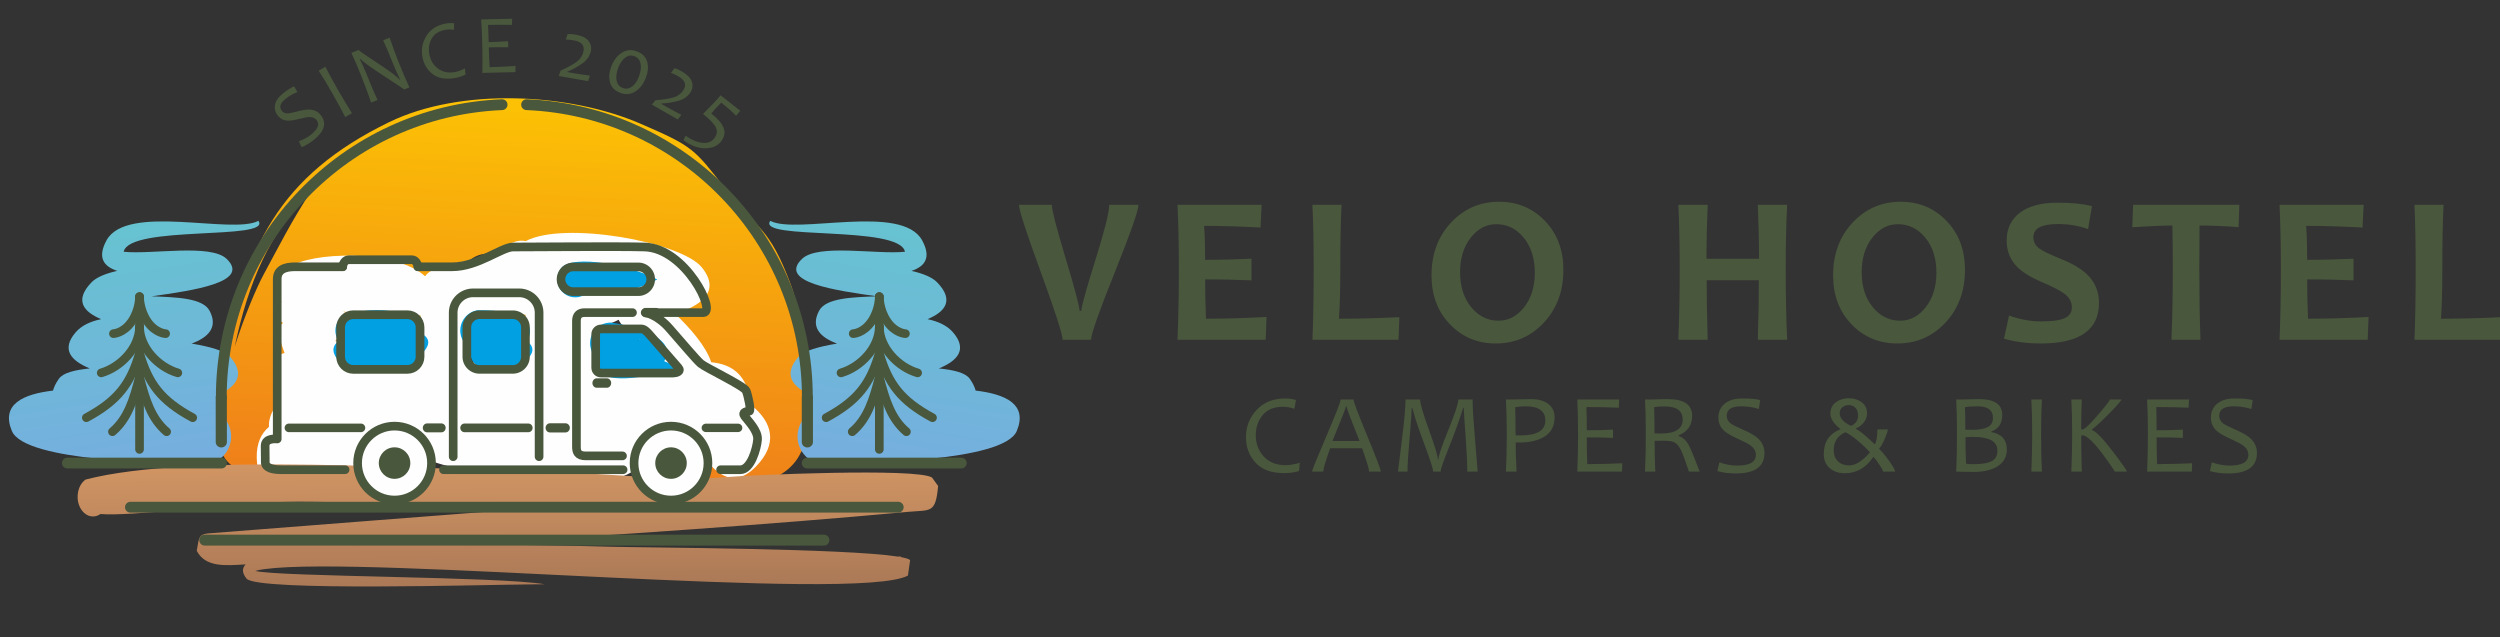 <?xml version="1.0" encoding="UTF-8"?>
<!-- Generated by Pixelmator Pro 3.6.13 -->
<svg width="702" height="179" viewBox="0 0 702 179" xmlns="http://www.w3.org/2000/svg">
    <rect x="0" y="0" width="702" height="179" fill="#333333" stroke="none"/>
    <g id="Warstwax00201">
        <path id="Path" fill="none" stroke="none" d="M -57.216 126.676 L 0.199 126.676 C -0.946 125.666 -1.806 124.546 -2.318 123.304 C -5.108 116.537 -3.451 111.666 0.976 108.136 C 3.476 106.143 6.868 104.897 10.716 104.145 C 10.964 103.729 11.236 103.31 11.531 102.889 C 12.121 102.048 12.833 101.323 13.654 100.704 C 12.417 97.168 13.154 93.39 16.59 89.376 C 16.977 88.924 17.385 88.501 17.811 88.106 L 17.666 87.753 C 16.139 83.824 16.952 79.582 21.267 75.089 C 21.732 74.606 22.247 74.157 22.806 73.742 C 22.197 71.065 22.675 68.033 24.564 64.572 C 28.88 56.668 39.091 55.763 49.485 56.151 C 67.695 21.825 103.385 0.331 142.285 0.331 C 181.262 0.331 217.02 21.91 235.198 56.361 C 246.921 55.646 259.389 55.61 264.281 64.572 C 266.171 68.033 266.649 71.066 266.039 73.742 C 266.599 74.157 267.114 74.606 267.578 75.089 C 271.894 79.583 272.707 83.824 271.179 87.753 L 271.034 88.106 C 271.46 88.501 271.868 88.924 272.256 89.376 C 275.691 93.39 276.429 97.168 275.192 100.704 C 276.012 101.323 276.725 102.048 277.314 102.889 C 277.61 103.31 277.881 103.729 278.129 104.145 C 281.978 104.897 285.37 106.143 287.869 108.136 C 292.297 111.666 293.953 116.537 291.164 123.304 C 290.652 124.546 289.792 125.666 288.646 126.676 L 346.062 126.676 C 355.399 126.676 363.038 134.316 363.038 143.652 L 363.038 249.553 C 363.038 258.889 355.398 266.529 346.062 266.529 L -57.216 266.529 C -66.553 266.529 -74.192 258.89 -74.192 249.553 L -74.192 143.652 C -74.192 134.315 -66.553 126.676 -57.216 126.676 Z"/>
        <g id="680644352">
            <g id="Group">
                <linearGradient id="linearGradient1" x1="142.205" y1="136.399" x2="147.938" y2="27.56" gradientUnits="userSpaceOnUse">
                    <stop offset="1e-05" stop-color="#ef7f1a" stop-opacity="1"/>
                    <stop offset="1" stop-color="#fcc204" stop-opacity="1"/>
                </linearGradient>
                <path id="path1" fill="url(#linearGradient1)" fill-rule="evenodd" stroke="none" d="M 61.794 123.938 L 61.805 123.841 C 60.555 123.201 63.103 103.004 63.126 102.859 C 68.302 69.524 78.408 49.327 109.247 34.31 C 129.41 24.492 159.947 26.106 179.929 34.766 C 194.711 41.173 194.894 41.731 203.739 53.086 C 212.928 64.884 215.875 63.343 222.078 79.957 C 224.197 85.634 232.362 119.204 226.745 125.319 C 226.139 125.978 225.563 126.449 225.015 126.756 C 220.148 137.832 203.446 137.725 192.933 134.416 C 177.512 129.561 183.985 108.56 187.379 97.117 C 187.441 96.907 187.507 96.701 187.574 96.497 C 185.11 94.39 183.18 92.509 182.483 91.959 C 170.45 82.452 171.608 83.436 166.644 78.219 C 171.26 84.527 172.849 92.271 171.775 100.672 C 171.12 105.799 166.284 108.659 160.905 108.385 C 166.238 113.535 168.045 123.722 153.913 126.677 C 143.864 128.777 122.848 128.044 105.874 127.593 C 104.995 127.686 104.066 127.668 103.077 127.521 C 98.391 127.405 94.1 127.326 90.549 127.355 C 87.912 127.377 82.328 127.788 76.881 127.708 C 75.546 130.459 72.676 132.308 69.424 132.182 C 65.041 132.012 61.625 128.322 61.794 123.938 Z M 160.771 72.177 C 159.604 71.032 158.245 69.932 156.746 68.923 C 158.048 69.917 159.39 71.004 160.771 72.177 Z M 113.904 86.685 C 111.66 91.237 109.403 96.153 105.454 101.889 C 104.438 103.366 99.29 109.859 98.085 113.455 C 99.89 114.433 102.558 115.853 104.328 116.35 C 108.037 111.039 110.304 98.562 113.904 86.685 Z M 152.924 105.547 C 152.19 105.02 151.482 104.419 150.814 103.738 C 146.064 98.897 140.337 89.308 137.104 85.098 C 133.337 92.052 120.757 116.812 134.417 113.381 C 141.76 111.537 144.458 109.817 150.076 106.755 L 150.415 106.975 C 151.183 106.247 152.033 105.784 152.924 105.547 Z M 65.921 97.295 C 68.643 88.674 72.101 80.629 74.014 77.108 C 77.669 70.385 82.197 61.371 87.52 53.472 C 75.707 65.038 69.702 79.485 65.921 97.295 Z M 115.824 118.613 C 117.501 118.657 119.221 118.699 120.965 118.734 C 119.536 116.558 118.865 113.663 118.856 110.222 C 117.972 113.276 116.988 116.132 115.824 118.613 Z M 149.916 117.787 C 152.035 117.439 153.734 116.986 154.872 116.404 C 154.63 116.127 154.363 115.866 154.083 115.617 C 153.132 116.222 152.024 116.811 150.234 117.643 C 150.126 117.693 150.023 117.738 149.916 117.787 Z M 124.337 88.131 C 124.73 87.184 125.141 86.227 125.571 85.262 C 140.453 51.924 154.409 101.336 161.346 98.356 L 160.967 91.311 C 159.816 82.463 149.409 75.557 141.865 72.333 C 131.929 68.088 127.541 76.602 124.337 88.131 Z M 172.084 67.222 C 172.815 67.983 173.551 68.766 174.294 69.571 C 176.173 71.607 183.808 78.061 190.79 83.687 C 187.181 77.047 180.192 71.452 172.084 67.222 Z M 211.694 118.787 C 211.098 119.706 210.407 120.525 209.61 121.225 C 210.457 121.2 211.098 121.147 211.419 121.063 C 211.677 120.428 211.736 119.617 211.694 118.787 Z"/>
            </g>
            <path id="path2" fill="none" stroke="none" d="M 69.731 124.245 C 70.528 103.652 82.303 87.56 89.6 68.969 C 95.156 54.816 110.405 45.244 124.063 40.846 C 148.792 32.886 185.035 45.798 201.732 64.532 C 202.411 65.294 209.065 85.449 214.545 93.144 C 214.639 93.277 216.661 110.957 217.908 112.708 C 218.704 113.826 222.462 128.656 210.16 128.525 C 187.077 128.279 188.281 127.713 193.811 101.214 C 196.414 88.74 201.142 98.002 202.064 107.843 C 202.442 111.88 201.747 119.412 205.016 115.38 C 210.284 108.885 207.47 91.121 204.108 83.642 C 189.539 51.227 184.329 54.743 151.094 45.353 C 146.169 43.962 128.574 45.34 124.168 47.825 C 105.743 58.217 98.101 71.147 87.687 87.843 C 72.52 112.161 80.282 132.527 84.788 112.987 C 87.441 101.482 100.075 71.035 111.609 63.843 C 124.399 55.867 127.745 49.777 146.762 52.768 C 154.805 54.034 175.009 60.131 181.61 65.196 C 193.597 74.395 200.778 82.288 199.339 97.651 C 198.512 97.993 187.344 87.917 185.785 86.9 C 167.113 74.713 170.684 71.304 158.684 62.55 C 151.906 57.606 132.817 55.485 125.365 63.162 C 110.703 78.264 113.249 72.931 104.177 93.651 C 102.481 97.523 86.958 113.796 94.063 117.677 C 108.277 125.443 107.847 123.132 113.19 109.171 C 121.166 88.329 121.078 47.451 155.321 74.603 C 166.404 83.39 166.046 84.935 166.632 99.79 C 166.702 101.58 161.23 106.776 154.431 100.07 C 138.773 84.628 138.416 61.615 126.054 98.341 C 113.508 135.62 154.085 110.086 154.326 109.747 C 173.997 123.447 138.513 124.358 130.36 123.581 C 107.512 121.403 88.103 123.91 67.766 122.437 C 63.863 122.154 70.438 91.61 73.932 86.489 C 75.703 83.893 79.299 74.81 83.364 69.144 C 90.777 58.812 92.258 45.794 109.906 38.882 C 119.833 34.994 141.166 35.226 153.461 35.292 C 164.338 35.35 187.334 48.365 196.667 55.03 C 205.51 61.345 217.986 82.917 217.986 95.817 C 217.986 108.112 218.888 112.661 223.182 123.634 C 229.518 124.719 221.622 86.293 219.41 81.092 C 209.654 58.154 212.527 70.93 196.37 47.498 C 192.88 42.438 166.506 30.401 156.824 30.401 C 125.559 30.401 120.658 27.886 92.631 46.323 C 71.204 60.417 62.718 99.296 61.783 123.022 C 61.746 123.977 61.944 123.744 62.395 123.022"/>
            <path id="path3" fill="#49573d" stroke="none" d="M 90.068 32.324 C 91.823 34.558 91.146 36.901 88.036 39.343 C 86.897 40.237 85.787 40.899 84.7 41.331 L 83.902 39.658 C 85.191 39.21 86.292 38.631 87.205 37.915 C 89.26 36.301 89.83 34.913 88.919 33.752 C 88.46 33.168 87.8 32.875 86.94 32.875 C 86.365 32.876 85.374 33.054 83.961 33.408 C 82.476 33.784 81.353 33.941 80.59 33.874 C 79.531 33.786 78.669 33.312 77.996 32.455 C 77.291 31.557 77.029 30.587 77.213 29.533 C 77.413 28.361 78.151 27.276 79.42 26.279 C 80.858 25.15 81.916 24.47 82.596 24.241 L 83.506 25.852 C 82.364 26.284 81.272 26.906 80.239 27.718 C 78.685 28.937 78.317 30.067 79.133 31.107 C 79.527 31.608 80.083 31.851 80.793 31.839 C 81.25 31.821 82.143 31.64 83.471 31.293 C 84.984 30.895 86.165 30.717 87.014 30.766 C 88.292 30.839 89.308 31.356 90.068 32.324 Z M 98.835 31.787 L 96.937 32.873 C 95.799 30.655 94.545 28.345 93.17 25.945 C 91.82 23.585 90.588 21.552 89.481 19.847 L 91.379 18.76 C 92.331 20.636 93.461 22.723 94.778 25.024 C 96.16 27.438 97.514 29.692 98.835 31.787 Z M 114.958 24.535 L 113.459 25.13 C 113.411 25.01 111.561 23.762 107.909 21.394 C 104.083 18.9 101.82 17.271 101.12 16.499 L 101.01 16.543 C 101.82 18.211 102.472 19.662 102.96 20.891 C 103.912 23.289 104.927 25.688 106.003 28.089 L 104.204 28.803 C 103.403 26.433 102.496 23.966 101.478 21.402 C 100.478 18.883 99.54 16.699 98.667 14.852 L 100.722 14.037 C 100.802 14.238 102.526 15.437 105.897 17.638 C 109.429 19.957 111.548 21.541 112.247 22.386 L 112.353 22.343 C 111.541 20.651 110.892 19.194 110.41 17.981 C 109.362 15.34 108.424 13.114 107.59 11.311 L 109.422 10.584 C 110.053 12.526 110.867 14.76 111.867 17.279 C 112.884 19.843 113.916 22.261 114.958 24.535 Z M 130.558 19.235 L 130.71 20.954 C 129.826 21.398 128.839 21.717 127.743 21.911 C 125.139 22.371 123.057 22.005 121.495 20.811 C 119.934 19.617 118.97 17.989 118.606 15.932 C 118.224 13.774 118.627 11.785 119.808 9.966 C 120.991 8.143 122.818 7.016 125.285 6.58 C 125.967 6.459 126.702 6.433 127.497 6.504 L 127.499 8.365 C 126.579 8.245 125.78 8.246 125.099 8.367 C 123.266 8.691 121.98 9.506 121.235 10.808 C 120.491 12.111 120.264 13.581 120.554 15.224 C 120.851 16.898 121.647 18.235 122.946 19.236 C 124.251 20.239 125.859 20.57 127.785 20.229 C 128.517 20.1 129.442 19.768 130.558 19.235 Z M 144.762 18.512 L 144.732 20.253 L 135.445 20.467 C 135.496 18.081 135.491 15.456 135.425 12.581 C 135.362 9.879 135.252 7.505 135.098 5.462 L 143.811 5.26 L 143.755 6.982 C 141.642 6.94 139.402 6.944 137.034 6.999 C 137.11 8.19 137.17 9.798 137.217 11.823 C 139.259 11.776 141.078 11.691 142.673 11.56 L 142.713 13.279 C 141.008 13.247 139.186 13.254 137.251 13.298 C 137.297 15.273 137.375 17.125 137.482 18.853 C 140.035 18.795 142.46 18.68 144.762 18.512 Z M 165.651 21.234 L 165.14 22.794 L 156.899 21.341 L 157.398 19.846 C 159.592 18.847 161.17 17.963 162.124 17.201 C 163.077 16.438 163.661 15.462 163.869 14.285 C 164.15 12.688 163.222 11.701 161.087 11.325 C 160.172 11.164 159.438 11.094 158.878 11.119 L 159.389 9.559 C 159.973 9.507 160.718 9.562 161.629 9.723 C 163.307 10.018 164.494 10.58 165.184 11.401 C 165.874 12.225 166.13 13.126 165.958 14.102 C 165.702 15.555 164.948 16.748 163.697 17.682 C 162.441 18.615 160.965 19.441 159.261 20.155 L 159.245 20.244 C 161.396 20.624 163.531 20.953 165.651 21.234 Z M 181.339 21.899 C 180.666 23.616 179.679 24.886 178.374 25.714 C 177.067 26.537 175.638 26.645 174.085 26.036 C 172.598 25.453 171.666 24.48 171.286 23.109 C 170.906 21.739 171.039 20.233 171.681 18.595 C 172.354 16.878 173.342 15.608 174.647 14.779 C 175.954 13.956 177.383 13.849 178.936 14.457 C 180.423 15.04 181.355 16.014 181.735 17.384 C 182.115 18.754 181.981 20.261 181.339 21.899 Z M 179.359 21.616 C 179.911 20.206 180.086 18.973 179.885 17.91 C 179.68 16.849 179.104 16.142 178.153 15.786 C 177.244 15.43 176.387 15.559 175.575 16.174 C 174.765 16.786 174.128 17.69 173.663 18.877 C 173.11 20.287 172.935 21.52 173.135 22.583 C 173.341 23.644 173.917 24.352 174.869 24.708 C 175.696 25.032 176.522 24.929 177.348 24.395 C 178.171 23.859 178.843 22.931 179.359 21.616 Z M 191.336 32.256 L 190.326 33.55 L 183.068 29.384 L 184.046 28.148 C 186.448 27.953 188.233 27.658 189.389 27.264 C 190.545 26.871 191.425 26.151 192.02 25.114 C 192.827 23.708 192.289 22.465 190.408 21.385 C 189.603 20.923 188.936 20.608 188.401 20.442 L 189.411 19.148 C 189.979 19.297 190.661 19.602 191.463 20.062 C 192.94 20.911 193.867 21.841 194.237 22.848 C 194.605 23.858 194.541 24.792 194.048 25.652 C 193.313 26.931 192.199 27.797 190.705 28.251 C 189.207 28.703 187.538 28.978 185.693 29.071 L 185.648 29.15 C 187.542 30.237 189.439 31.271 191.336 32.256 Z M 202.447 39.751 C 201.467 40.998 199.99 41.624 198.019 41.637 C 196.043 41.651 194.011 40.901 191.92 39.384 L 192.505 38.117 C 194.255 39.322 195.843 39.988 197.273 40.116 C 198.7 40.241 199.784 39.836 200.52 38.898 C 201.317 37.883 201.492 36.87 201.045 35.859 C 200.598 34.848 199.384 33.566 197.401 32.008 C 199.9 29.519 201.55 27.768 202.342 26.759 L 207.881 31.108 L 206.696 32.508 C 205.596 31.369 204.204 30.141 202.526 28.824 C 201.456 29.85 200.522 30.867 199.73 31.876 C 201.593 33.339 202.755 34.706 203.214 35.982 C 203.676 37.254 203.418 38.513 202.447 39.751 Z"/>
            <g id="g1">
                <path id="path4" fill="#fefefe" fill-rule="evenodd" stroke="none" d="M 97.19 136.773 C 89.587 137.529 72.521 144.455 72.094 128.661 C 71.981 124.485 73.348 121.704 75.532 119.849 C 75.407 118.294 75.877 116.485 77.145 114.381 C 77.41 113.941 77.784 113.532 78.244 113.15 C 77.347 110.878 76.87 108.268 76.824 105.63 C 76.746 101.074 78.093 99.426 79.904 99.134 C 79.667 98.532 79.432 97.861 79.196 97.11 C 78.044 93.442 78.375 91.521 79.471 90.64 C 77.601 89.763 76.765 88.316 78.206 85.848 C 78.46 85.413 78.743 85.014 79.047 84.641 C 76.008 82.106 77.997 77.571 81.226 75.102 C 86.944 70.729 110.909 69.836 119.37 77.58 C 122.654 72.882 136.623 73.741 139.411 71.135 C 142.648 68.11 145.601 67.212 147.622 67.708 C 158.338 61.95 191.275 67.913 197.058 75.068 C 202.911 82.309 195.786 86.142 189.596 88.151 C 193.685 91.989 198.238 97.177 199.71 101.712 C 205.693 102.31 209.873 105.253 211.006 113.798 C 216.955 118.631 218.495 124.641 212.239 131.036 C 204.069 139.388 198.155 129.253 194.642 123.775 C 193.714 123.427 193.052 123.021 191.638 122.205 C 189.276 121.829 186.727 122.081 184.47 122.86 L 184.867 122.583 C 183.637 123.363 182.516 124.006 181.484 124.536 C 181.931 127.764 180.062 131.107 176.841 132.856 C 166.586 138.425 141.79 136.708 130.663 132.446 C 124.451 130.067 119.055 130.026 115.898 125.905 C 113.318 125.487 108.942 125.194 104.292 125.044 L 104.225 125.139 C 104.805 126.242 105.133 127.497 105.133 128.83 C 105.133 133.217 101.577 136.773 97.19 136.773 Z M 95.071 101.726 C 100.212 101.799 107.599 102.536 114.98 103.308 C 115.577 98.451 117.499 92.681 118.125 88.562 C 113.342 89.659 106.123 89.252 104.044 88.957 C 100.932 88.517 98.519 87.891 96.37 87.453 C 98.883 88.695 99.905 90.545 97.047 93.324 C 96.006 94.336 95.026 95.134 94.081 95.749 C 96.903 95.861 98.423 97.218 95.071 101.726 Z M 171.032 102.08 C 175.54 102.02 177.01 103.076 184.694 100.963 C 182.275 98.271 179.622 95.583 177.315 93.279 C 175.472 92.301 174.307 91.095 173.721 89.783 C 172.292 90.565 170.358 91.222 167.82 91.672 C 170.385 93.804 171.595 96.859 171.053 101.909 L 171.032 102.08 Z M 176 81.949 C 176.945 80.996 178.107 80.115 179.443 79.358 C 172.92 77.593 165.458 76.903 158.82 77.096 C 161.235 78.668 164.461 79.515 166.501 79.104 L 166.468 79.133 C 169.869 77.521 174.037 79.262 176 81.949 Z M 146.229 102.996 C 145.86 100.873 145.824 98.496 146.178 96.068 L 147.581 88.408 C 146.877 88.234 146.087 88.165 145.314 88.157 C 142.949 93.011 138.642 91.57 136.313 88.435 C 135.594 89.075 134.883 89.523 134.074 90.045 C 133.62 92.823 132.625 97.994 130.829 101.633 C 135.348 101.968 142.179 102.253 145.986 102.952 L 146.229 102.996 Z M 85.902 97.085 L 85.774 97.053 L 85.799 97.111 L 85.902 97.085 Z M 82.596 104.344 L 82.602 104.341 C 82.599 104.33 82.599 104.336 82.602 104.323 C 82.6 104.327 82.598 104.334 82.596 104.344 Z M 171.592 88.959 C 171.78 88.885 171.972 88.803 172.168 88.71 C 171.978 88.797 171.785 88.88 171.592 88.959 Z M 117.403 126.56 C 117.922 126.83 118.517 127.061 119.208 127.272 C 118.509 127.018 117.915 126.788 117.403 126.56 Z M 114.07 123.333 C 113.814 122.782 113.559 122.134 113.273 121.354 C 113.524 122.067 113.77 122.731 114.07 123.333 Z"/>
            </g>
            <path id="path5" fill="none" stroke="none" d="M 97.19 128.83 C 92.296 128.83 87.783 131.097 82.133 131.319 C 79.537 131.421 77.76 124.092 86.059 124.092 C 95.401 124.092 89.871 123.339 96.666 121.826 C 100.678 120.932 86.529 122.036 83.959 119.149 C 82.308 117.295 89.524 117.475 91.465 117.354 C 92.587 117.284 120.153 116.878 120.754 119.786 C 122.377 120.122 120.234 121.658 124.689 122.45 C 131.194 123.606 135.563 127.251 143.514 128.372 C 149.568 129.225 165.552 127.904 171.078 126.717 C 171.92 126.536 174.942 126.622 173.445 124.651 C 172.172 122.976 153.766 124.164 148.75 123.481 C 146.866 123.224 121.588 120.024 139.837 120.258 C 149.199 120.378 153.91 123.108 161.829 120.118 C 167.093 118.131 174.506 121.845 180.336 117.061 C 182.905 114.953 192.039 114.085 194.995 115.965 C 200.265 119.317 197.558 115.294 201.222 120.896 C 202.391 122.682 204.921 130.949 208.65 124.145 C 210.621 120.549 205.575 118.571 205.555 118.551 C 201.157 114.083 210.253 106.881 190.637 109.367 C 182.672 110.377 174.501 110.557 166.082 111.812 C 154.169 113.589 142.451 112.427 129.973 113.738 C 123.279 114.442 106.211 113.99 99.444 112.821 C 97.745 112.528 84.962 113.501 84.963 111.765 C 84.966 105.205 108.493 109.667 112.182 109.878 C 123.627 110.532 130.69 111.559 142.418 111.559 C 152.137 111.559 156.187 112.232 165.305 108.835 C 168.526 107.634 182.431 110.765 191.096 105.406 C 192.865 104.312 197.457 105.654 190.549 98.747 C 186.775 94.972 184.332 90.875 180.655 88.314 C 179.664 87.625 177.917 87.868 181.633 84.419 C 183.681 82.518 206.787 81.899 180.515 73.183 C 178.97 72.67 149.921 70.244 149.921 72.751 C 149.921 81.753 164.147 86.993 169.318 83.921 C 170.09 83.463 176.416 86.799 160.911 86.799 C 158.124 86.799 158.249 89.9 158.161 92.926 C 158.138 93.73 164.673 94.047 164.753 96.057 C 164.809 97.477 166.294 101.418 165.368 102.099 C 164.056 103.064 159.984 100.569 158.096 101.678 C 156.124 102.837 154.949 107.365 152.877 105.445 C 149.021 101.875 152.782 92.104 153.117 87.144 C 153.512 81.298 135.933 82.198 140.7 85.856 C 141.912 86.786 141.403 76.372 143.029 75.27 C 143.783 74.76 147.907 69.781 143.016 74.711 C 136.084 81.702 124.149 76.206 124.09 80.838 C 124.078 81.827 132.114 82.041 133.548 83.243 C 134.946 84.414 129.745 86.576 129.551 87.402 C 129.353 88.239 128.039 99.766 126.311 100.341 C 124.589 100.915 122.453 90.54 122.422 91.59 C 122.327 94.809 121.898 104.056 124.693 105.371 C 128.815 107.312 136.482 104.853 144.658 107.332 C 147.921 108.321 160.73 108.846 147.235 110.131 C 139.356 110.882 123.269 107.486 119.492 108.083 C 117.333 103.682 125.052 86.375 121.671 83.628 C 118.56 81.101 118.748 84.299 116.103 79.55 C 115.16 77.856 80.603 70.976 81.78 82.314 C 83.772 83.344 98.249 81.195 104.134 82.38 C 111.385 83.841 114.266 79.881 118.335 84.672 C 119.873 86.484 105.645 85.632 104.623 85.463 C 93.267 83.581 92.003 81.482 82.544 86.533 C 78.325 88.785 83.983 88.023 87.349 88.402 C 97.082 89.498 98.202 90.238 87.622 94.71 C 86.803 95.056 82.861 92.183 82.239 92.789 C 80.976 94.019 82.745 98.216 83.95 100.357 C 84.452 101.249 92.801 97.804 93.625 98.09 C 94.06 98.241 90.67 103.431 87.605 104.55 C 86.645 104.901 81.961 101.443 81.201 101.874 C 77.963 103.714 80.462 110.234 81.946 114.577 C 82.952 117.52 88.692 118.303 90.911 116.896 C 92.964 115.593 94.78 118.457 101.47 112.477 C 103.557 110.611 108.489 111.02 113.531 108.821 C 124.559 104.012 133.775 115.383 142.89 116.948 C 159.002 119.715 159.687 115.686 172.274 115.686 C 182.784 115.686 182.177 112.709 187.061 112.197 C 190.363 111.851 204.304 112.686 204.371 112.668 C 209.559 111.283 203.513 108.51 201.275 107.904 C 200.533 107.704 194.729 105.419 194.397 105.445"/>
            <g id="g2">
                <g id="g3">
                    <g id="g4">
                        <linearGradient id="linearGradient2" x1="32.321" y1="62.414" x2="43.03" y2="130.085" gradientUnits="userSpaceOnUse">
                            <stop offset="1e-05" stop-color="#66c3d0" stop-opacity="1"/>
                            <stop offset="1" stop-color="#76aedf" stop-opacity="1"/>
                        </linearGradient>
                        <path id="path6" fill="url(#linearGradient2)" fill-rule="evenodd" stroke="none" d="M 56.963 130.484 C 47.003 129.953 6.956 129.813 3.318 120.987 C 0.242 113.525 6.417 110.687 14.892 109.673 C 15.144 108.685 15.672 107.59 16.523 106.376 C 17.713 104.677 20.965 103.883 25.214 103.458 C 19.845 101.265 17.164 98.081 21.223 93.341 C 22.927 91.35 25.467 90.245 28.396 89.616 C 23.383 87.528 20.865 84.31 25.661 79.317 C 27.105 77.813 29.72 76.794 32.908 76.064 C 29.108 74.807 27.269 72.331 29.914 67.486 C 35.611 57.048 65.139 65.934 72.553 62.016 C 76.582 67.591 36.242 63.086 34.735 70.695 C 42.705 71.515 59.131 68.364 63.637 72.69 C 70.472 79.25 54.32 81.564 42.523 83.209 C 49.508 83.45 56.916 83.672 58.826 87.226 C 61.377 91.974 58.366 94.791 53.8 96.479 C 58.921 97.328 63.132 98.483 64.654 100.223 C 69.004 105.198 66.461 108.636 60.933 111.027 C 61.596 112.772 61.508 114.285 60.822 115.597 C 63.258 116.954 64.906 119.555 64.906 122.541 C 64.906 126.927 61.35 130.484 56.963 130.484 Z"/>
                    </g>
                    <path id="path7" fill="none" stroke="none" d="M 56.963 122.541 C 53.537 122.541 -15.808 118.348 20.77 116.811 C 35.435 116.195 40.752 118.447 53.6 113.143 C 57.403 111.574 38.181 112.157 33.81 111.615 C 22.684 110.236 13.277 110.892 33.05 109.501 C 41.043 108.938 51.162 109.121 58.797 105.807 C 71.235 100.408 5.28 101.562 31.155 94.392 C 35.063 93.309 54.543 94.96 54.543 89.527 C 50.595 86.919 22.514 89.269 28.867 82.191 C 32.84 77.763 70.43 77.748 59.155 74.348 C 54.605 72.975 32.749 74.702 32.15 72.819 C 28.755 62.143 50.943 64.737 58.902 64.234 C 59.998 64.165 72.223 64.75 72.553 62.016"/>
                    <g id="g5">
                        <linearGradient id="linearGradient3" x1="256.524" y1="62.414" x2="245.817" y2="130.085" gradientUnits="userSpaceOnUse">
                            <stop offset="1e-05" stop-color="#66c3d0" stop-opacity="1"/>
                            <stop offset="1" stop-color="#76aedf" stop-opacity="1"/>
                        </linearGradient>
                        <path id="path8" fill="url(#linearGradient3)" fill-rule="evenodd" stroke="none" d="M 231.883 130.484 C 241.843 129.953 281.89 129.813 285.528 120.987 C 288.604 113.525 282.429 110.687 273.955 109.673 C 273.702 108.685 273.174 107.59 272.323 106.376 C 271.133 104.677 267.881 103.883 263.632 103.458 C 269.001 101.265 271.682 98.081 267.623 93.341 C 265.919 91.35 263.379 90.245 260.45 89.616 C 265.463 87.528 267.981 84.31 263.185 79.317 C 261.741 77.813 259.126 76.794 255.938 76.064 C 259.738 74.807 261.577 72.331 258.932 67.486 C 253.235 57.048 223.706 65.934 216.293 62.016 C 212.264 67.591 252.604 63.086 254.111 70.695 C 246.141 71.515 229.716 68.364 225.209 72.69 C 218.374 79.25 234.526 81.564 246.322 83.209 C 239.339 83.45 231.93 83.672 230.021 87.226 C 227.469 91.974 230.48 94.791 235.046 96.479 C 229.925 97.328 225.713 98.483 224.192 100.223 C 219.842 105.198 222.385 108.636 227.913 111.027 C 227.25 112.772 227.337 114.285 228.024 115.597 C 225.588 116.954 223.94 119.555 223.94 122.541 C 223.94 126.927 227.496 130.484 231.883 130.484 Z"/>
                    </g>
                    <path id="path9" fill="none" stroke="none" d="M 231.883 122.541 C 235.308 122.541 304.654 118.348 268.076 116.811 C 253.412 116.195 248.094 118.447 235.246 113.143 C 231.443 111.574 250.665 112.157 255.036 111.615 C 266.162 110.236 275.569 110.892 255.796 109.501 C 247.803 108.938 237.684 109.121 230.049 105.807 C 217.611 100.408 283.565 101.562 257.691 94.392 C 253.783 93.309 234.303 94.96 234.302 89.527 C 238.251 86.919 266.332 89.269 259.979 82.191 C 256.007 77.763 218.416 77.748 229.691 74.348 C 234.241 72.975 256.097 74.702 256.696 72.819 C 260.091 62.143 237.903 64.737 229.944 64.234 C 228.847 64.165 216.624 64.75 216.293 62.016"/>
                </g>
                <g id="g6">
                    <linearGradient id="linearGradient4" x1="142.535" y1="130.397" x2="142.674" y2="164.69" gradientUnits="userSpaceOnUse">
                        <stop offset="1e-05" stop-color="#d19563" stop-opacity="1"/>
                        <stop offset="1" stop-color="#ab7957" stop-opacity="1"/>
                    </linearGradient>
                    <path id="path10" fill="url(#linearGradient4)" fill-rule="evenodd" stroke="none" d="M 24.025 134.667 C 53.447 126.938 121.2 131.964 154.501 132.544 C 171.18 132.834 189.005 135.341 205.078 133.892 C 210.24 133.427 257.567 131.32 261.719 134.106 L 263.421 136.465 C 262.717 144.275 261.348 143.14 255.032 143.722 C 214.272 147.475 173.018 150.154 131.847 152.802 C 145.604 153.005 159.143 153.169 171.816 153.531 C 181.186 153.799 237.582 153.957 252.225 156.307 C 252.526 156.254 252.83 156.203 253.124 156.149 L 252.686 156.385 C 254.213 156.652 255.218 156.946 255.563 157.271 L 254.948 161.621 C 240.763 169.27 102.657 155.864 74.304 159.807 C 73.825 159.874 72.613 160.031 71.681 160.321 C 78.645 162.019 139.94 161.857 152.977 164.059 L 148.727 164.1 C 137.494 164.148 72.167 166.14 69.227 162.471 C 67.9 160.816 67.956 159.508 68.99 158.479 C 63.43 158.811 57.688 159.402 55.246 154.657 C 55.885 151.414 55.576 150.062 58.43 149.782 L 58.433 149.782 C 88.961 147.382 119.491 145.025 150.02 142.666 C 146.299 142.668 142.626 142.674 139.058 142.645 C 118.532 142.475 95.195 140.274 75.624 141.06 C 64.999 141.486 36.105 145.09 28.214 144.333 C 26.12 145.808 23.486 144.84 22.329 142.17 C 21.172 139.501 21.932 136.142 24.025 134.667 Z"/>
                </g>
                <path id="path11" fill="none" stroke="none" d="M 26.12 139.5 C 27.772 138.337 81.473 134.73 87.256 135.637 C 103.718 138.217 177.109 136.915 183.012 138.821 C 193.261 142.13 217.23 136.037 228.812 137.196 C 232.212 137.536 251.556 138.384 253.24 138.331 C 288.547 137.226 179.703 144.721 58.611 153.741 C 48.945 154.461 255.012 158.683 253.663 159.086 C 230.888 165.89 71.302 151.951 69.806 159.732 C 68.731 165.323 87.739 162.345 107.206 162.697 C 123.598 162.994 140.1 162.62 144.619 163.569 C 146.706 164.007 150.694 163.371 152.977 164.059"/>
                <path id="path12" fill="none" stroke="#49573d" stroke-width="3.039" stroke-linecap="round" stroke-linejoin="round" d="M 36.622 142.424 L 252.223 142.424"/>
                <g id="g7">
                    <path id="path13" fill="#49573d" stroke="none" d="M 57.474 153.196 C 56.635 153.196 55.954 152.513 55.954 151.67 C 55.954 150.827 56.635 150.144 57.474 150.144 L 57.474 153.196 Z M 231.372 153.196 L 57.474 153.196 L 57.474 150.144 L 231.372 150.144 L 231.372 153.196 Z M 231.372 150.144 C 232.211 150.144 232.891 150.827 232.891 151.67 C 232.891 152.513 232.211 153.196 231.372 153.196 L 231.372 150.144 Z"/>
                </g>
            </g>
            <g id="680030176">
                <g id="g8">
                    <path id="path14" fill="#49573d" stroke="none" d="M 18.918 131.545 C 18.079 131.545 17.398 130.867 17.398 130.031 C 17.398 129.195 18.079 128.517 18.918 128.517 L 18.918 131.545 Z M 62.195 131.545 L 18.918 131.545 L 18.918 128.517 L 62.195 128.517 L 62.195 131.545 Z M 62.195 128.517 C 63.034 128.517 63.715 129.195 63.715 130.031 C 63.715 130.867 63.034 131.545 62.195 131.545 L 62.195 128.517 Z"/>
                </g>
                <g id="g9">
                    <path id="path15" fill="#49573d" stroke="none" d="M 226.65 131.545 C 225.811 131.545 225.131 130.867 225.131 130.031 C 225.131 129.195 225.811 128.517 226.65 128.517 L 226.65 131.545 Z M 269.928 131.545 L 226.65 131.545 L 226.65 128.517 L 269.928 128.517 L 269.928 131.545 Z M 269.928 128.517 C 270.767 128.517 271.448 129.195 271.448 130.031 C 271.448 130.867 270.767 131.545 269.928 131.545 L 269.928 128.517 Z"/>
                </g>
                <g id="g10">
                    <path id="path16" fill="#49573d" stroke="none" d="M 63.708 124.129 C 63.708 124.968 63.006 125.649 62.14 125.649 C 61.274 125.649 60.572 124.968 60.572 124.129 L 63.708 124.129 Z M 63.708 111.594 L 63.708 124.129 L 60.572 124.129 L 60.572 111.594 L 63.708 111.594 Z M 60.572 111.594 C 60.572 110.755 61.274 110.075 62.14 110.075 C 63.006 110.075 63.708 110.755 63.708 111.594 L 60.572 111.594 Z"/>
                </g>
                <g id="g11">
                    <path id="path17" fill="#49573d" stroke="none" d="M 228.273 124.129 C 228.273 124.968 227.571 125.649 226.705 125.649 C 225.839 125.649 225.137 124.968 225.137 124.129 L 228.273 124.129 Z M 228.273 111.594 L 228.273 124.129 L 225.137 124.129 L 225.137 111.594 L 228.273 111.594 Z M 225.137 111.594 C 225.137 110.755 225.839 110.075 226.705 110.075 C 227.571 110.075 228.273 110.755 228.273 111.594 L 225.137 111.594 Z"/>
                </g>
                <path id="path18" fill="none" stroke="#49573d" stroke-width="3.039" stroke-linecap="round" stroke-linejoin="round" d="M 226.705 111.594 C 226.705 67.305 191.711 31.198 147.866 29.393 M 140.98 29.393 C 97.134 31.198 62.14 67.305 62.14 111.594"/>
            </g>
            <g id="g12">
                <path id="path19" fill="none" stroke="#49573d" stroke-width="2.431" stroke-linecap="round" stroke-linejoin="round" d="M 39.18 83.31 L 39.18 126.195"/>
                <path id="path20" fill="none" stroke="#49573d" stroke-width="2.431" stroke-linecap="round" stroke-linejoin="round" d="M 39.18 83.31 C 39.18 83.31 39.229 86.999 36.967 90.294 C 34.704 93.589 31.852 93.687 31.852 93.687"/>
                <path id="path21" fill="none" stroke="#49573d" stroke-width="2.431" stroke-linecap="round" stroke-linejoin="round" d="M 39.18 91.77 C 39.113 97.673 33.95 103.091 28.426 104.703"/>
                <path id="path22" fill="none" stroke="#49573d" stroke-width="2.431" stroke-linecap="round" stroke-linejoin="round" d="M 39.18 99.097 C 36.674 107.774 33.136 112.494 24.246 117.292"/>
                <path id="path23" fill="none" stroke="#49573d" stroke-width="2.431" stroke-linecap="round" stroke-linejoin="round" d="M 39.18 105.784 C 37.51 112.346 35.84 117.608 31.574 121.225"/>
                <path id="path24" fill="none" stroke="#49573d" stroke-width="2.431" stroke-linecap="round" stroke-linejoin="round" d="M 39.18 83.31 C 39.18 83.31 39.13 86.999 41.393 90.294 C 43.655 93.589 46.507 93.687 46.507 93.687"/>
                <path id="path25" fill="none" stroke="#49573d" stroke-width="2.431" stroke-linecap="round" stroke-linejoin="round" d="M 39.18 91.77 C 39.246 97.673 44.409 103.091 49.933 104.703"/>
                <path id="path26" fill="none" stroke="#49573d" stroke-width="2.431" stroke-linecap="round" stroke-linejoin="round" d="M 39.18 99.097 C 41.685 107.774 45.224 112.494 54.113 117.292"/>
                <path id="path27" fill="none" stroke="#49573d" stroke-width="2.431" stroke-linecap="round" stroke-linejoin="round" d="M 39.18 105.784 C 40.849 112.346 42.519 117.608 46.786 121.225"/>
            </g>
            <g id="g13">
                <path id="path28" fill="none" stroke="#49573d" stroke-width="2.431" stroke-linecap="round" stroke-linejoin="round" d="M 246.912 83.31 L 246.912 126.195"/>
                <path id="path29" fill="none" stroke="#49573d" stroke-width="2.431" stroke-linecap="round" stroke-linejoin="round" d="M 246.912 83.31 C 246.912 83.31 246.962 86.999 244.699 90.294 C 242.437 93.589 239.585 93.687 239.585 93.687"/>
                <path id="path30" fill="none" stroke="#49573d" stroke-width="2.431" stroke-linecap="round" stroke-linejoin="round" d="M 246.912 91.77 C 246.845 97.673 241.682 103.091 236.159 104.703"/>
                <path id="path31" fill="none" stroke="#49573d" stroke-width="2.431" stroke-linecap="round" stroke-linejoin="round" d="M 246.912 99.097 C 244.407 107.774 240.868 112.494 231.979 117.292"/>
                <path id="path32" fill="none" stroke="#49573d" stroke-width="2.431" stroke-linecap="round" stroke-linejoin="round" d="M 246.912 105.784 C 245.243 112.346 243.573 117.608 239.306 121.225"/>
                <path id="path33" fill="none" stroke="#49573d" stroke-width="2.431" stroke-linecap="round" stroke-linejoin="round" d="M 246.912 83.31 C 246.912 83.31 246.863 86.999 249.125 90.294 C 251.387 93.589 254.24 93.687 254.24 93.687"/>
                <path id="path34" fill="none" stroke="#49573d" stroke-width="2.431" stroke-linecap="round" stroke-linejoin="round" d="M 246.912 91.77 C 246.979 97.673 252.142 103.091 257.666 104.703"/>
                <path id="path35" fill="none" stroke="#49573d" stroke-width="2.431" stroke-linecap="round" stroke-linejoin="round" d="M 246.912 99.097 C 249.417 107.774 252.956 112.494 261.846 117.292"/>
                <path id="path36" fill="none" stroke="#49573d" stroke-width="2.431" stroke-linecap="round" stroke-linejoin="round" d="M 246.912 105.784 C 248.581 112.346 250.251 117.608 254.518 121.225"/>
            </g>
            <g id="g14">
                <path id="path37" fill="#49573d" stroke="none" d="M 124.538 133.116 C 123.866 133.116 123.322 132.571 123.322 131.899 C 123.322 131.227 123.866 130.682 124.538 130.682 L 124.538 133.116 Z M 174.969 133.116 L 124.538 133.116 L 124.538 130.682 L 174.969 130.682 L 174.969 133.116 Z M 174.969 130.682 C 175.641 130.682 176.185 131.227 176.185 131.899 C 176.185 132.571 175.641 133.116 174.969 133.116 L 174.969 130.682 Z"/>
            </g>
            <path id="path38" fill="none" stroke="#49573d" stroke-width="2.431" stroke-linecap="round" stroke-linejoin="round" d="M 177.602 87.786 C 177.602 87.786 165.701 87.786 164.176 87.786 C 162.652 87.786 161.865 88.524 161.865 90.147 C 161.865 91.77 161.865 123.933 161.865 125.359 C 161.865 126.785 162.111 128.015 164.521 128.015 C 166.93 128.015 174.799 128.015 174.799 128.015"/>
            <g id="g15">
                <path id="path39" fill="#49573d" stroke="none" d="M 198.235 121.327 C 197.563 121.327 197.019 120.798 197.019 120.146 C 197.019 119.493 197.563 118.964 198.235 118.964 L 198.235 121.327 Z M 207.231 121.327 L 198.235 121.327 L 198.235 118.964 L 207.231 118.964 L 207.231 121.327 Z M 207.231 118.964 C 207.902 118.964 208.446 119.493 208.446 120.146 C 208.446 120.798 207.902 121.327 207.231 121.327 L 207.231 118.964 Z"/>
            </g>
            <g id="g16">
                <path id="path40" fill="#49573d" stroke="none" d="M 130.462 121.37 C 129.791 121.37 129.247 120.821 129.247 120.146 C 129.247 119.47 129.791 118.921 130.462 118.921 L 130.462 121.37 Z M 148.339 121.37 L 130.462 121.37 L 130.462 118.921 L 148.339 118.921 L 148.339 121.37 Z M 148.339 118.921 C 149.01 118.921 149.554 119.47 149.554 120.146 C 149.554 120.821 149.01 121.37 148.339 121.37 L 148.339 118.921 Z"/>
            </g>
            <g id="g17">
                <path id="path41" fill="#49573d" stroke="none" d="M 81.135 121.352 C 80.464 121.352 79.92 120.811 79.92 120.146 C 79.92 119.48 80.464 118.939 81.135 118.939 L 81.135 121.352 Z M 101.348 121.352 L 81.135 121.352 L 81.135 118.939 L 101.348 118.939 L 101.348 121.352 Z M 101.348 118.939 C 102.019 118.939 102.564 119.48 102.564 120.146 C 102.564 120.811 102.019 121.352 101.348 121.352 L 101.348 118.939 Z"/>
            </g>
            <path id="path42" fill="none" stroke="#49573d" stroke-width="2.431" stroke-linecap="round" stroke-linejoin="round" d="M 127.255 128.241 L 127.255 87.798 C 127.255 84.737 129.76 82.231 132.822 82.231 L 145.811 82.231 C 148.873 82.231 151.378 84.737 151.378 87.798 L 151.378 128.241"/>
            <g id="g18">
                <path id="path43" fill="#49573d" stroke="none" d="M 154.413 121.431 C 153.741 121.431 153.197 120.855 153.197 120.146 C 153.197 119.436 153.741 118.86 154.413 118.86 L 154.413 121.431 Z M 158.793 121.431 L 154.413 121.431 L 154.413 118.86 L 158.793 118.86 L 158.793 121.431 Z M 158.793 118.86 C 159.464 118.86 160.008 119.436 160.008 120.146 C 160.008 120.855 159.464 121.431 158.793 121.431 L 158.793 118.86 Z"/>
            </g>
            <g id="g19">
                <path id="path44" fill="#49573d" stroke="none" d="M 119.938 121.4 C 119.266 121.4 118.722 120.838 118.722 120.146 C 118.722 119.453 119.266 118.891 119.938 118.891 L 119.938 121.4 Z M 123.925 121.4 L 119.938 121.4 L 119.938 118.891 L 123.925 118.891 L 123.925 121.4 Z M 123.925 118.891 C 124.596 118.891 125.14 119.453 125.14 120.146 C 125.14 120.838 124.596 121.4 123.925 121.4 L 123.925 118.891 Z"/>
            </g>
            <path id="path45" fill="#fefefe" fill-rule="evenodd" stroke="#49573d" stroke-width="2.431" stroke-linecap="round" stroke-linejoin="round" d="M 110.792 119.656 C 116.523 119.656 121.169 124.302 121.169 130.034 C 121.169 135.764 116.523 140.41 110.792 140.41 C 105.061 140.41 100.415 135.764 100.415 130.034 C 100.415 124.302 105.061 119.656 110.792 119.656 Z"/>
            <path id="path46" fill="#49573d" fill-rule="evenodd" stroke="none" d="M 110.792 125.607 C 113.236 125.607 115.218 127.589 115.218 130.034 C 115.218 132.478 113.236 134.459 110.792 134.459 C 108.347 134.459 106.366 132.478 106.366 130.034 C 106.366 127.589 108.347 125.607 110.792 125.607 Z"/>
            <path id="path47" fill="#fefefe" fill-rule="evenodd" stroke="#49573d" stroke-width="2.431" stroke-linecap="round" stroke-linejoin="round" d="M 188.42 119.656 C 194.151 119.656 198.797 124.302 198.797 130.034 C 198.797 135.764 194.151 140.41 188.42 140.41 C 182.69 140.41 178.043 135.764 178.043 130.034 C 178.043 124.302 182.69 119.656 188.42 119.656 Z"/>
            <path id="path48" fill="#49573d" fill-rule="evenodd" stroke="none" d="M 188.42 125.607 C 190.865 125.607 192.846 127.589 192.846 130.034 C 192.846 132.478 190.865 134.459 188.42 134.459 C 185.976 134.459 183.994 132.478 183.994 130.034 C 183.994 127.589 185.976 125.607 188.42 125.607 Z"/>
            <g id="g20">
                <path id="path49" fill="#49573d" stroke="none" d="M 167.568 108.885 C 166.896 108.885 166.352 108.291 166.352 107.559 C 166.352 106.827 166.896 106.233 167.568 106.233 L 167.568 108.885 Z M 170.397 108.885 L 167.568 108.885 L 167.568 106.233 L 170.397 106.233 L 170.397 108.885 Z M 170.397 106.233 C 171.069 106.233 171.613 106.827 171.613 107.559 C 171.613 108.291 171.069 108.885 170.397 108.885 L 170.397 106.233 Z"/>
            </g>
            <g id="g21">
                <path id="path50" fill="#49573d" stroke="none" d="M 181.349 89.111 C 180.678 89.111 180.134 88.518 180.134 87.786 C 180.134 87.053 180.678 86.46 181.349 86.46 L 181.349 89.111 Z M 184.179 89.111 L 181.349 89.111 L 181.349 86.46 L 184.179 86.46 L 184.179 89.111 Z M 184.179 86.46 C 184.85 86.46 185.395 87.053 185.395 87.786 C 185.395 88.518 184.85 89.111 184.179 89.111 L 184.179 86.46 Z"/>
            </g>
            <path id="path51" fill="none" stroke="#49573d" stroke-width="2.431" stroke-linecap="round" stroke-linejoin="round" d="M 117.355 74.915 C 117.281 74.007 116.622 72.938 115.696 72.938 L 97.897 72.938 C 96.971 72.938 96.238 73.989 96.238 74.915"/>
            <path id="path52" fill="none" stroke="#49573d" stroke-width="2.431" stroke-linecap="round" stroke-linejoin="round" d="M 96.899 131.899 C 96.899 131.899 82.785 131.899 78.949 131.899 C 75.113 131.899 74.493 130.645 74.493 129.859 C 74.493 129.072 74.449 127.547 74.449 125.186 C 74.449 122.826 77.843 123.269 77.843 123.269 C 77.843 123.269 77.843 81.761 77.843 78.319 C 77.843 74.876 81.581 74.915 83.253 74.915 C 84.925 74.915 91.097 74.915 91.097 74.915 L 96.238 74.915 M 117.355 74.915 L 126.964 74.915 C 134.155 74.915 140.887 69.359 144.087 69.359 C 147.287 69.359 174.299 69.139 181.058 69.359 C 192.491 69.73 201.353 87.786 197.48 87.786 C 195.662 87.786 181.168 87.786 181.168 87.786 C 181.168 87.786 184.438 88.229 187.905 92.138 C 191.372 96.048 195.405 100.917 196.782 102.097 C 198.159 103.277 208.978 108.392 209.519 109.72 C 210.06 111.048 210.997 115.425 210.406 115.474 C 209.814 115.523 208.191 115.621 209.077 116.851 C 209.962 118.08 212.913 120.933 212.716 123.441 C 212.519 125.949 210.847 131.899 207.897 131.899 C 204.946 131.899 202.339 131.899 202.339 131.899"/>
            <g id="g22">
                <path id="path53" fill="#00a0e3" fill-rule="evenodd" stroke="none" d="M 97.006 88.3 C 110.217 84.875 117.777 89.284 117.66 93.309 C 120.306 94.475 121.417 96.28 118.607 99.149 C 118.354 99.408 118.034 99.626 117.66 99.812 C 118.905 103.437 115.82 103.807 111.942 103.548 C 111.992 103.593 112.036 103.64 112.075 103.688 C 111.122 104.595 101.6 104.722 100.189 103.35 C 100.126 103.288 100.069 103.228 100.014 103.169 C 97.717 102.999 95.753 102.345 94.597 100.723 C 92.998 98.478 93.499 96.899 95.13 95.783 C 94.97 95.56 94.826 95.322 94.701 95.067 C 93.468 92.562 94.501 89.532 97.006 88.3 Z"/>
            </g>
            <path id="path54" fill="none" stroke="none" d="M 99.236 92.836 C 103.05 90.962 122.38 93.314 106.712 93.886 C 106.415 93.897 98.909 93.471 99.784 94.205 C 102.782 96.724 116.645 95.811 115.878 96.352 C 114.2 97.536 102.966 96.606 99.869 97.293 C 97.68 97.778 95.483 98.436 98.981 99.874 C 101.746 101.01 114.773 98.329 115.222 100.325 C 115.429 101.252 116.281 101.319 112.546 101.332 C 108.196 101.348 106.04 100.027 101.898 101.568 C 98.218 102.936 111.002 103.481 111.271 103.542 C 111.554 103.606 111.8 103.717 112.075 103.688"/>
            <g id="g23">
                <path id="path55" fill="#00a0e3" fill-rule="evenodd" stroke="none" d="M 134.115 87.113 C 147.763 86.943 150.691 91.884 147.887 95.707 C 149.813 97.122 150.425 99 147.395 101.375 C 147.354 101.407 147.312 101.438 147.269 101.469 C 147.863 102.229 147.647 103.087 145.929 104.01 C 144.446 104.807 142.544 104.671 140.83 104.158 C 138.412 104.194 135.284 103.89 133.943 102.732 C 132.67 101.632 132.178 100.666 132.221 99.822 C 131.602 99.326 131.136 98.69 130.892 97.873 C 130.755 97.412 130.668 96.98 130.627 96.574 C 129.955 95.79 129.484 94.815 129.311 93.721 C 128.813 90.569 130.964 87.611 134.115 87.113 Z"/>
            </g>
            <path id="path56" fill="none" stroke="none" d="M 135.017 92.819 C 137.663 92.401 149.291 92.729 139.307 94.893 C 139.289 94.897 134.79 95.297 135.49 96.638 C 135.635 96.916 152.546 97.641 140.739 99.11 C 139.903 99.214 133.125 99.039 137.191 101.097 C 138.023 101.518 146.527 101.126 144.774 102.343 C 143.562 103.185 139.176 102.677 138.305 103.077"/>
            <g id="g24">
                <path id="path57" fill="#00a0e3" fill-rule="evenodd" stroke="none" d="M 171.473 90.587 C 175.457 91.078 190.971 94.214 186.517 101.419 C 187.763 101.887 189.086 102.488 190.491 103.268 C 186.959 104.403 171.76 108.815 168.229 104.177 C 166.953 102.501 166.684 101.164 167.062 100.092 C 166.21 99.086 165.697 97.785 165.697 96.363 C 165.697 93.173 168.283 90.587 171.473 90.587 Z M 179.044 95.562 C 179.394 95.514 179.645 95.472 179.769 95.429 C 179.545 95.398 179.297 95.448 179.044 95.562 Z"/>
            </g>
            <path id="path58" fill="none" stroke="none" d="M 171.473 96.363 C 171.881 96.363 183.993 97.075 181.537 99.822 C 180.44 101.048 168.972 99.5 171.56 102.083 C 172.848 103.371 187.247 102.192 190.491 103.268"/>
            <g id="g25">
                <path id="path59" fill="#00a0e3" fill-rule="evenodd" stroke="none" d="M 158.085 74.758 C 163.463 71.158 180.142 75.799 184.551 78.495 C 173.875 83.886 170.355 81.366 164.094 82.811 C 162.099 83.984 159.488 83.663 157.843 81.902 C 155.937 79.862 156.045 76.664 158.085 74.758 Z M 163.904 82.855 C 163.593 82.93 163.275 83.015 162.949 83.112 C 163.127 83.223 163.514 83.07 163.904 82.855 Z"/>
            </g>
            <path id="path60" fill="none" stroke="none" d="M 161.535 78.451 C 162.659 77.399 174.557 79.418 177.609 78.458 C 178.042 78.322 183.887 78.141 184.551 78.495"/>
            <path id="path61" fill="none" stroke="#49573d" stroke-width="2.443" stroke-linecap="round" stroke-linejoin="round" d="M 99.186 88.377 L 114.407 88.377 C 116.355 88.377 117.948 89.97 117.948 91.918 L 117.948 100.181 C 117.948 102.128 116.355 103.721 114.407 103.721 L 99.186 103.721 C 97.238 103.721 95.645 102.128 95.645 100.181 L 95.645 91.918 C 95.645 89.97 97.238 88.377 99.186 88.377 Z"/>
            <g id="g26">
                <path id="path62" fill="#49573d" stroke="none" d="M 144.001 89.581 L 134.632 89.581 L 134.632 87.174 L 144.001 87.174 L 144.001 87.174 L 144.001 89.581 Z M 148.758 91.918 L 146.326 91.918 L 146.326 91.918 L 146.323 91.798 L 146.314 91.678 L 146.299 91.561 L 146.278 91.447 L 146.252 91.335 L 146.22 91.224 L 146.183 91.115 L 146.142 91.009 L 146.095 90.906 L 146.043 90.805 L 145.986 90.706 L 145.925 90.611 L 145.86 90.52 L 145.79 90.431 L 145.716 90.345 L 145.638 90.264 L 145.556 90.186 L 145.471 90.112 L 145.382 90.042 L 145.291 89.977 L 145.197 89.917 L 145.099 89.86 L 144.999 89.809 L 144.897 89.763 L 144.793 89.721 L 144.685 89.684 L 144.576 89.653 L 144.465 89.627 L 144.353 89.607 L 144.237 89.593 L 144.119 89.583 L 144.001 89.581 L 144.001 87.174 L 144.246 87.18 L 144.486 87.198 L 144.724 87.228 L 144.96 87.271 L 145.191 87.324 L 145.417 87.389 L 145.638 87.465 L 145.855 87.55 L 146.067 87.646 L 146.272 87.752 L 146.47 87.866 L 146.663 87.99 L 146.851 88.123 L 147.029 88.264 L 147.202 88.413 L 147.366 88.571 L 147.523 88.735 L 147.672 88.907 L 147.812 89.085 L 147.945 89.272 L 148.069 89.465 L 148.182 89.662 L 148.288 89.866 L 148.383 90.077 L 148.469 90.292 L 148.543 90.512 L 148.608 90.737 L 148.661 90.966 L 148.703 91.2 L 148.733 91.436 L 148.751 91.675 L 148.758 91.918 L 148.758 91.918 Z M 146.326 100.181 L 146.326 91.918 L 148.758 91.918 L 148.758 100.181 L 148.758 100.181 L 146.326 100.181 Z M 144.001 104.925 L 144.001 102.518 L 144.001 102.518 L 144.119 102.515 L 144.237 102.505 L 144.353 102.491 L 144.465 102.471 L 144.576 102.445 L 144.685 102.414 L 144.793 102.377 L 144.897 102.336 L 144.999 102.289 L 145.099 102.238 L 145.197 102.181 L 145.291 102.121 L 145.382 102.056 L 145.471 101.986 L 145.556 101.912 L 145.638 101.834 L 145.716 101.753 L 145.79 101.667 L 145.86 101.578 L 145.925 101.487 L 145.986 101.392 L 146.043 101.293 L 146.095 101.192 L 146.142 101.09 L 146.183 100.983 L 146.22 100.874 L 146.252 100.764 L 146.278 100.651 L 146.299 100.538 L 146.314 100.42 L 146.323 100.301 L 146.326 100.181 L 148.758 100.181 L 148.751 100.423 L 148.733 100.662 L 148.703 100.898 L 148.661 101.133 L 148.608 101.362 L 148.543 101.586 L 148.469 101.806 L 148.383 102.022 L 148.288 102.232 L 148.182 102.437 L 148.069 102.633 L 147.945 102.827 L 147.812 103.013 L 147.672 103.191 L 147.523 103.364 L 147.366 103.528 L 147.202 103.685 L 147.029 103.834 L 146.851 103.975 L 146.663 104.108 L 146.47 104.232 L 146.272 104.346 L 146.067 104.452 L 145.855 104.548 L 145.638 104.634 L 145.417 104.709 L 145.191 104.774 L 144.96 104.827 L 144.724 104.87 L 144.486 104.9 L 144.246 104.919 L 144.001 104.925 L 144.001 104.925 Z M 134.632 102.518 L 144.001 102.518 L 144.001 104.925 L 134.632 104.925 L 134.632 104.925 L 134.632 102.518 Z M 129.875 100.181 L 132.307 100.181 L 132.307 100.181 L 132.31 100.301 L 132.319 100.42 L 132.334 100.538 L 132.355 100.651 L 132.381 100.764 L 132.412 100.874 L 132.449 100.983 L 132.491 101.09 L 132.538 101.192 L 132.59 101.293 L 132.647 101.392 L 132.708 101.487 L 132.773 101.578 L 132.843 101.667 L 132.917 101.753 L 132.995 101.834 L 133.077 101.912 L 133.161 101.986 L 133.251 102.056 L 133.341 102.121 L 133.435 102.181 L 133.534 102.238 L 133.634 102.289 L 133.736 102.336 L 133.84 102.377 L 133.948 102.414 L 134.057 102.445 L 134.168 102.471 L 134.28 102.491 L 134.395 102.505 L 134.513 102.515 L 134.632 102.518 L 134.632 104.925 L 134.387 104.919 L 134.147 104.9 L 133.909 104.87 L 133.672 104.827 L 133.442 104.774 L 133.216 104.709 L 132.994 104.634 L 132.778 104.548 L 132.566 104.452 L 132.361 104.346 L 132.163 104.232 L 131.969 104.108 L 131.782 103.975 L 131.604 103.834 L 131.431 103.685 L 131.267 103.528 L 131.11 103.364 L 130.961 103.191 L 130.821 103.013 L 130.687 102.827 L 130.564 102.633 L 130.45 102.437 L 130.345 102.232 L 130.25 102.022 L 130.164 101.806 L 130.089 101.586 L 130.025 101.362 L 129.972 101.133 L 129.93 100.898 L 129.9 100.662 L 129.882 100.423 L 129.875 100.181 L 129.875 100.181 Z M 132.307 91.918 L 132.307 100.181 L 129.875 100.181 L 129.875 91.918 L 129.875 91.918 L 132.307 91.918 Z M 134.632 87.174 L 134.632 89.581 L 134.632 89.581 L 134.513 89.583 L 134.395 89.593 L 134.28 89.607 L 134.168 89.627 L 134.057 89.653 L 133.948 89.684 L 133.84 89.721 L 133.736 89.763 L 133.634 89.809 L 133.534 89.86 L 133.435 89.917 L 133.341 89.977 L 133.251 90.042 L 133.161 90.112 L 133.077 90.186 L 132.995 90.264 L 132.917 90.345 L 132.843 90.431 L 132.773 90.52 L 132.708 90.611 L 132.647 90.706 L 132.59 90.805 L 132.538 90.906 L 132.491 91.009 L 132.449 91.115 L 132.412 91.224 L 132.381 91.335 L 132.355 91.447 L 132.334 91.561 L 132.319 91.678 L 132.31 91.798 L 132.307 91.918 L 129.875 91.918 L 129.882 91.675 L 129.9 91.436 L 129.93 91.2 L 129.972 90.966 L 130.025 90.737 L 130.089 90.512 L 130.164 90.292 L 130.25 90.077 L 130.345 89.866 L 130.45 89.662 L 130.564 89.465 L 130.687 89.272 L 130.821 89.085 L 130.961 88.907 L 131.11 88.735 L 131.267 88.571 L 131.431 88.413 L 131.604 88.264 L 131.782 88.123 L 131.969 87.99 L 132.163 87.866 L 132.361 87.752 L 132.566 87.646 L 132.778 87.55 L 132.994 87.465 L 133.216 87.389 L 133.442 87.324 L 133.672 87.271 L 133.909 87.228 L 134.147 87.198 L 134.387 87.18 L 134.632 87.174 L 134.632 87.174 Z"/>
            </g>
            <path id="path63" fill="none" stroke="#49573d" stroke-width="2.431" stroke-linecap="round" stroke-linejoin="round" d="M 168.753 92.366 L 180.107 92.366 C 180.923 92.366 181.742 93.234 182.278 93.848 L 190.491 103.268 C 191.427 104.341 189.824 104.751 189.008 104.751 L 168.753 104.751 C 167.938 104.751 167.27 104.084 167.27 103.268 L 167.27 93.848 C 167.27 93.033 167.938 92.366 168.753 92.366 Z"/>
            <g id="g27">
                <path id="path64" fill="#49573d" stroke="none" d="M 179.25 76.167 L 161.004 76.167 L 161.004 73.735 L 179.25 73.735 L 179.25 73.735 L 179.25 76.167 Z M 183.92 78.418 L 181.513 78.418 L 181.513 78.418 L 181.51 78.304 L 181.501 78.189 L 181.487 78.078 L 181.468 77.969 L 181.443 77.862 L 181.413 77.756 L 181.377 77.653 L 181.337 77.551 L 181.292 77.452 L 181.242 77.355 L 181.188 77.26 L 181.129 77.169 L 181.066 77.08 L 180.999 76.995 L 180.927 76.912 L 180.852 76.833 L 180.773 76.758 L 180.69 76.686 L 180.605 76.619 L 180.516 76.555 L 180.423 76.496 L 180.327 76.441 L 180.23 76.391 L 180.13 76.345 L 180.027 76.305 L 179.922 76.269 L 179.815 76.238 L 179.706 76.213 L 179.596 76.193 L 179.482 76.179 L 179.366 76.17 L 179.25 76.167 L 179.25 73.735 L 179.489 73.742 L 179.724 73.76 L 179.956 73.789 L 180.187 73.83 L 180.412 73.883 L 180.634 73.946 L 180.851 74.02 L 181.062 74.104 L 181.269 74.197 L 181.47 74.301 L 181.666 74.414 L 181.854 74.535 L 182.037 74.665 L 182.214 74.804 L 182.383 74.951 L 182.545 75.105 L 182.7 75.267 L 182.846 75.437 L 182.986 75.614 L 183.116 75.797 L 183.238 75.987 L 183.351 76.183 L 183.455 76.385 L 183.549 76.592 L 183.634 76.805 L 183.708 77.024 L 183.772 77.246 L 183.825 77.474 L 183.866 77.706 L 183.896 77.94 L 183.914 78.177 L 183.92 78.418 L 183.92 78.418 Z M 181.513 78.418 L 181.513 78.418 L 183.92 78.418 L 183.92 78.418 L 183.92 78.418 L 181.513 78.418 Z M 179.25 83.101 L 179.25 80.669 L 179.25 80.669 L 179.366 80.667 L 179.482 80.658 L 179.596 80.643 L 179.706 80.623 L 179.815 80.598 L 179.922 80.567 L 180.027 80.532 L 180.13 80.491 L 180.23 80.445 L 180.327 80.395 L 180.423 80.34 L 180.516 80.281 L 180.605 80.217 L 180.69 80.151 L 180.773 80.079 L 180.852 80.003 L 180.927 79.924 L 180.999 79.842 L 181.066 79.757 L 181.129 79.668 L 181.188 79.576 L 181.242 79.481 L 181.292 79.385 L 181.337 79.285 L 181.377 79.184 L 181.413 79.08 L 181.443 78.975 L 181.468 78.867 L 181.487 78.759 L 181.501 78.647 L 181.51 78.533 L 181.513 78.418 L 183.92 78.418 L 183.914 78.659 L 183.896 78.896 L 183.866 79.13 L 183.825 79.362 L 183.772 79.59 L 183.708 79.813 L 183.634 80.031 L 183.549 80.244 L 183.455 80.451 L 183.351 80.654 L 183.238 80.85 L 183.116 81.039 L 182.986 81.222 L 182.846 81.4 L 182.7 81.569 L 182.545 81.731 L 182.383 81.885 L 182.214 82.032 L 182.037 82.171 L 181.854 82.301 L 181.666 82.423 L 181.47 82.535 L 181.269 82.639 L 181.062 82.732 L 180.851 82.816 L 180.634 82.89 L 180.412 82.953 L 180.187 83.006 L 179.956 83.047 L 179.724 83.077 L 179.489 83.095 L 179.25 83.101 L 179.25 83.101 Z M 161.004 80.669 L 179.25 80.669 L 179.25 83.101 L 161.004 83.101 L 161.004 83.101 L 161.004 80.669 Z M 156.334 78.418 L 158.741 78.418 L 158.741 78.418 L 158.744 78.533 L 158.753 78.647 L 158.767 78.759 L 158.786 78.867 L 158.811 78.975 L 158.841 79.08 L 158.877 79.184 L 158.917 79.285 L 158.962 79.385 L 159.012 79.481 L 159.066 79.576 L 159.125 79.668 L 159.188 79.757 L 159.255 79.842 L 159.327 79.924 L 159.402 80.003 L 159.481 80.079 L 159.564 80.151 L 159.649 80.217 L 159.738 80.281 L 159.831 80.34 L 159.927 80.395 L 160.024 80.445 L 160.124 80.491 L 160.227 80.532 L 160.332 80.567 L 160.439 80.598 L 160.548 80.623 L 160.658 80.643 L 160.772 80.658 L 160.888 80.667 L 161.004 80.669 L 161.004 83.101 L 160.765 83.095 L 160.53 83.077 L 160.298 83.047 L 160.067 83.006 L 159.841 82.953 L 159.62 82.89 L 159.403 82.816 L 159.191 82.732 L 158.985 82.639 L 158.784 82.535 L 158.588 82.423 L 158.4 82.301 L 158.217 82.171 L 158.04 82.032 L 157.87 81.885 L 157.709 81.731 L 157.554 81.569 L 157.408 81.4 L 157.268 81.222 L 157.138 81.039 L 157.016 80.85 L 156.903 80.654 L 156.799 80.451 L 156.704 80.244 L 156.62 80.031 L 156.546 79.813 L 156.482 79.59 L 156.429 79.362 L 156.388 79.13 L 156.358 78.896 L 156.34 78.659 L 156.334 78.418 L 156.334 78.418 Z M 158.741 78.418 L 158.741 78.418 L 156.334 78.418 L 156.334 78.418 L 156.334 78.418 L 158.741 78.418 Z M 161.004 73.735 L 161.004 76.167 L 161.004 76.167 L 160.888 76.17 L 160.772 76.179 L 160.658 76.193 L 160.548 76.213 L 160.439 76.238 L 160.332 76.269 L 160.227 76.305 L 160.124 76.345 L 160.024 76.391 L 159.927 76.441 L 159.831 76.496 L 159.738 76.555 L 159.649 76.619 L 159.564 76.686 L 159.481 76.758 L 159.402 76.833 L 159.327 76.912 L 159.255 76.995 L 159.188 77.08 L 159.125 77.169 L 159.066 77.26 L 159.012 77.355 L 158.962 77.452 L 158.917 77.551 L 158.877 77.653 L 158.841 77.756 L 158.811 77.862 L 158.786 77.969 L 158.767 78.078 L 158.753 78.189 L 158.744 78.304 L 158.741 78.418 L 156.334 78.418 L 156.34 78.177 L 156.358 77.94 L 156.388 77.706 L 156.429 77.474 L 156.482 77.246 L 156.546 77.024 L 156.62 76.805 L 156.704 76.592 L 156.799 76.385 L 156.903 76.183 L 157.016 75.987 L 157.138 75.797 L 157.268 75.614 L 157.408 75.437 L 157.554 75.267 L 157.709 75.105 L 157.87 74.951 L 158.04 74.804 L 158.217 74.665 L 158.4 74.535 L 158.588 74.414 L 158.784 74.301 L 158.985 74.197 L 159.191 74.104 L 159.403 74.02 L 159.62 73.946 L 159.841 73.883 L 160.067 73.83 L 160.298 73.789 L 160.53 73.76 L 160.765 73.742 L 161.004 73.735 L 161.004 73.735 Z"/>
            </g>
        </g>
        <path id="path65" fill="#49573d" stroke="none" d="M 319.672 57.515 C 319.672 59.114 317.457 65.431 313.027 76.495 C 308.587 87.55 306.372 93.857 306.372 95.406 L 298.377 95.406 C 298.377 93.916 296.331 87.58 292.249 76.406 C 288.167 65.232 286.121 58.935 286.121 57.515 L 295.348 57.515 C 295.348 58.935 296.649 63.961 299.251 72.592 C 301.843 81.223 303.144 86.12 303.144 87.291 L 303.641 87.291 C 303.641 86.159 304.942 81.441 307.554 73.118 C 310.167 64.795 311.468 59.591 311.468 57.515 L 319.672 57.515 Z M 355.641 89 L 355.403 95.406 L 330.642 95.406 C 330.89 89.546 331.019 82.941 331.019 75.591 C 331.019 68.53 330.89 62.501 330.642 57.515 L 354.27 57.515 L 353.953 63.891 C 348.132 63.583 342.848 63.424 338.121 63.424 C 338.309 66.126 338.409 69.304 338.409 72.969 C 342.461 72.969 346.802 72.86 351.42 72.652 L 351.42 78.73 C 346.881 78.541 342.541 78.442 338.409 78.442 C 338.409 82.375 338.488 86.07 338.647 89.496 C 343.961 89.496 349.622 89.337 355.641 89 Z M 392.941 89.059 L 392.703 95.406 L 368.528 95.406 C 368.757 90.152 368.876 83.547 368.876 75.591 C 368.876 68.301 368.757 62.272 368.528 57.515 L 376.702 57.515 C 376.474 61.925 376.355 67.943 376.355 75.591 C 376.355 81.431 376.226 86.07 375.977 89.496 C 381.331 89.496 386.982 89.357 392.941 89.059 Z M 439.002 75.76 C 439.002 81.719 437.185 86.656 433.529 90.579 C 429.884 94.492 425.375 96.449 420.002 96.449 C 414.877 96.449 410.596 94.651 407.14 91.056 C 403.683 87.46 401.965 82.882 401.965 77.339 C 401.965 71.38 403.783 66.444 407.428 62.521 C 411.083 58.607 415.592 56.651 420.965 56.651 C 426.08 56.651 430.371 58.438 433.827 62.034 C 437.274 65.619 439.002 70.198 439.002 75.76 Z M 430.977 76.604 C 430.977 72.552 429.934 69.264 427.858 66.742 C 425.783 64.219 423.22 62.957 420.181 62.957 C 417.34 62.957 414.936 64.229 412.96 66.771 C 410.983 69.314 409.99 72.522 409.99 76.406 C 409.99 80.438 411.033 83.726 413.119 86.259 C 415.205 88.781 417.757 90.052 420.786 90.052 C 423.617 90.052 426.021 88.781 428.007 86.229 C 429.983 83.676 430.977 80.468 430.977 76.604 Z M 501.833 95.406 L 493.599 95.406 C 493.788 88.98 493.887 83.418 493.887 78.7 L 479.228 78.7 C 479.228 82.931 479.317 88.503 479.516 95.406 L 471.282 95.406 C 471.53 89 471.659 82.395 471.659 75.591 C 471.659 68.708 471.53 62.68 471.282 57.515 L 479.516 57.515 C 479.287 62.968 479.168 68.013 479.168 72.652 L 493.947 72.652 C 493.947 68.559 493.828 63.514 493.599 57.515 L 501.833 57.515 C 501.565 62.451 501.426 68.47 501.426 75.591 C 501.426 83.021 501.565 89.625 501.833 95.406 Z M 551.767 75.76 C 551.767 81.719 549.949 86.656 546.295 90.579 C 542.649 94.492 538.14 96.449 532.767 96.449 C 527.642 96.449 523.361 94.651 519.905 91.056 C 516.448 87.46 514.73 82.882 514.73 77.339 C 514.73 71.38 516.547 66.444 520.193 62.521 C 523.848 58.607 528.357 56.651 533.73 56.651 C 538.845 56.651 543.136 58.438 546.592 62.034 C 550.039 65.619 551.767 70.198 551.767 75.76 Z M 543.742 76.604 C 543.742 72.552 542.699 69.264 540.623 66.742 C 538.547 64.219 535.985 62.957 532.946 62.957 C 530.105 62.957 527.702 64.229 525.725 66.771 C 523.748 69.314 522.755 72.522 522.755 76.406 C 522.755 80.438 523.798 83.726 525.884 86.259 C 527.97 88.781 530.522 90.052 533.552 90.052 C 536.382 90.052 538.786 88.781 540.772 86.229 C 542.749 83.676 543.742 80.468 543.742 76.604 Z M 589.395 85.076 C 589.395 92.664 583.943 96.449 573.047 96.449 C 569.342 96.449 565.896 96.012 562.717 95.118 L 564.137 88.622 C 567.286 89.715 570.246 90.251 573.047 90.251 C 576.146 90.251 578.381 89.953 579.731 89.357 C 581.092 88.752 581.777 87.738 581.777 86.328 C 581.777 84.848 581.132 83.607 579.85 82.603 C 578.748 81.71 576.503 80.547 573.126 79.107 C 570.067 77.796 567.783 76.356 566.293 74.807 C 564.416 72.85 563.472 70.427 563.472 67.556 C 563.472 64.219 564.704 61.617 567.177 59.73 C 569.65 57.852 573.206 56.909 577.844 56.909 C 581.648 56.909 584.836 57.227 587.419 57.872 L 586.336 64.328 C 583.724 63.375 580.893 62.908 577.844 62.908 C 573.265 62.908 570.981 64.129 570.981 66.573 C 570.981 67.874 571.507 68.927 572.58 69.741 C 573.514 70.436 575.54 71.42 578.658 72.681 C 581.976 74.022 584.459 75.492 586.108 77.101 C 588.303 79.256 589.395 81.918 589.395 85.076 Z M 628.801 57.515 L 628.593 63.772 C 624.719 63.484 621.064 63.335 617.628 63.335 C 617.588 67.01 617.568 71.092 617.568 75.591 C 617.568 82.574 617.677 89.179 617.886 95.406 L 609.741 95.406 C 609.989 89.238 610.119 82.633 610.119 75.591 C 610.119 71.171 610.079 67.079 610 63.335 C 607.268 63.335 603.514 63.494 598.747 63.802 L 598.975 57.515 L 628.801 57.515 Z M 665.089 89 L 664.85 95.406 L 640.089 95.406 C 640.337 89.546 640.466 82.941 640.466 75.591 C 640.466 68.53 640.337 62.501 640.089 57.515 L 663.718 57.515 L 663.4 63.891 C 657.579 63.583 652.296 63.424 647.568 63.424 C 647.757 66.126 647.856 69.304 647.856 72.969 C 651.909 72.969 656.249 72.86 660.867 72.652 L 660.867 78.73 C 656.328 78.541 651.988 78.442 647.856 78.442 C 647.856 82.375 647.936 86.07 648.094 89.496 C 653.408 89.496 659.069 89.337 665.089 89 Z M 702.389 89.059 L 702.15 95.406 L 677.975 95.406 C 678.204 90.152 678.323 83.547 678.323 75.591 C 678.323 68.301 678.204 62.272 677.975 57.515 L 686.15 57.515 C 685.921 61.925 685.802 67.943 685.802 75.591 C 685.802 81.431 685.673 86.07 685.424 89.496 C 690.778 89.496 696.429 89.357 702.389 89.059 Z"/>
        <path id="path66" fill="#49573d" stroke="none" d="M 364.979 129.956 L 364.777 132.277 C 363.497 132.66 362.11 132.852 360.606 132.852 C 357.036 132.852 354.354 131.874 352.558 129.919 C 350.762 127.963 349.864 125.573 349.864 122.752 C 349.864 119.793 350.868 117.242 352.866 115.102 C 354.869 112.955 357.562 111.887 360.947 111.887 C 361.882 111.887 362.864 112.026 363.906 112.307 L 363.47 114.783 C 362.275 114.406 361.212 114.219 360.277 114.219 C 357.764 114.219 355.862 115 354.566 116.557 C 353.27 118.114 352.621 120.016 352.621 122.268 C 352.621 124.564 353.365 126.529 354.858 128.166 C 356.356 129.807 358.418 130.625 361.058 130.625 C 362.062 130.625 363.369 130.402 364.979 129.956 Z M 387.724 132.432 L 384.441 132.432 C 384.441 131.735 383.787 129.552 382.48 125.881 L 373.497 125.881 C 372.211 129.499 371.569 131.682 371.569 132.432 L 368.423 132.432 C 368.423 132.049 369.762 128.729 372.44 122.476 C 375.117 116.228 376.456 112.79 376.456 112.163 L 380.069 112.163 C 380.069 112.78 381.344 116.164 383.894 122.332 C 386.449 128.495 387.724 131.863 387.724 132.432 Z M 381.763 123.841 C 379.325 117.747 378.103 114.512 378.103 114.129 L 377.933 114.129 C 377.933 114.448 376.674 117.689 374.15 123.841 L 381.763 123.841 Z M 414.938 132.432 L 412.011 132.432 C 412.011 130.115 411.851 126.774 411.527 122.391 C 411.208 118.013 411.033 115.389 411.017 114.517 L 410.858 114.517 C 409.822 117.891 408.504 121.551 406.915 125.499 C 405.322 129.446 404.525 131.757 404.525 132.432 L 402.421 132.432 C 402.421 131.704 401.683 129.35 400.195 125.371 C 398.713 121.392 397.772 118.73 397.379 117.381 C 396.986 116.031 396.715 115.075 396.572 114.517 L 396.412 114.517 C 396.386 115.935 396.179 118.805 395.801 123.124 C 395.419 127.438 395.233 130.54 395.233 132.432 L 392.556 132.432 C 392.556 132.325 392.906 129.472 393.613 123.862 C 394.319 118.257 394.67 114.358 394.67 112.163 L 398.766 112.163 C 398.766 113.306 399.595 116.159 401.258 120.728 C 402.915 125.291 403.744 128.059 403.744 129.021 L 403.903 129.021 C 403.903 128.059 404.833 125.286 406.703 120.701 C 408.573 116.121 409.503 113.274 409.503 112.163 L 413.503 112.163 C 413.503 114.358 413.742 118.236 414.221 123.809 C 414.699 129.382 414.938 132.256 414.938 132.432 Z M 436.53 117.195 C 436.53 119.559 435.632 121.328 433.837 122.502 C 432.041 123.676 429.629 124.261 426.601 124.261 C 426.218 124.261 425.884 124.25 425.602 124.228 C 425.602 126.492 425.687 129.223 425.852 132.432 L 422.866 132.432 C 423.02 129.483 423.1 125.934 423.1 121.785 C 423.1 118.215 423.02 115.011 422.866 112.163 L 425.092 112.163 C 425.331 112.163 426.011 112.153 427.137 112.121 C 428.264 112.089 429.22 112.073 430.012 112.073 C 432.004 112.073 433.587 112.525 434.766 113.433 C 435.94 114.342 436.53 115.596 436.53 117.195 Z M 433.932 118.098 C 433.932 115.431 432.11 114.097 428.466 114.097 C 427.578 114.097 426.574 114.172 425.464 114.331 C 425.538 116.021 425.575 118.656 425.575 122.236 C 425.937 122.258 426.383 122.268 426.914 122.268 C 431.589 122.268 433.932 120.876 433.932 118.098 Z M 455.541 130.083 L 455.445 132.432 L 442.902 132.432 C 443.045 129.212 443.12 125.668 443.12 121.785 C 443.12 118.135 443.045 114.926 442.902 112.163 L 454.669 112.163 L 454.542 114.485 C 451.689 114.363 448.666 114.299 445.468 114.299 C 445.532 115.909 445.564 118.082 445.564 120.818 C 448.321 120.818 450.781 120.76 452.938 120.632 L 452.938 122.954 C 450.637 122.858 448.178 122.81 445.564 122.81 C 445.564 125.477 445.611 127.98 445.702 130.317 C 449.15 130.317 452.428 130.237 455.541 130.083 Z M 477.261 132.432 L 474.254 132.432 C 473.261 129.451 472.533 127.48 472.076 126.518 C 471.492 125.302 470.833 124.521 470.099 124.165 C 469.515 123.889 468.474 123.745 466.971 123.745 C 466.089 123.745 465.302 123.756 464.622 123.777 C 464.622 127.129 464.681 130.014 464.808 132.432 L 461.913 132.432 C 462.067 129.212 462.146 125.668 462.146 121.785 C 462.146 118.135 462.067 114.926 461.913 112.163 L 464.107 112.163 C 464.574 112.163 465.164 112.153 465.881 112.121 C 466.599 112.089 467.417 112.073 468.341 112.073 C 472.883 112.073 475.157 113.641 475.157 116.775 C 475.157 119.378 473.882 121.211 471.327 122.268 L 471.327 122.422 C 472.469 122.768 473.394 123.56 474.1 124.803 C 474.69 125.844 475.742 128.383 477.261 132.432 Z M 472.496 117.832 C 472.496 115.362 470.827 114.129 467.486 114.129 C 466.29 114.129 465.292 114.193 464.479 114.331 C 464.553 116.138 464.59 118.592 464.59 121.689 C 465.212 121.711 465.807 121.721 466.381 121.721 C 470.456 121.721 472.496 120.425 472.496 117.832 Z M 495.459 127.188 C 495.459 131.024 492.787 132.947 487.447 132.947 C 485.492 132.947 483.76 132.724 482.246 132.277 L 482.794 129.833 C 484.536 130.434 486.188 130.737 487.756 130.737 C 491.283 130.737 493.047 129.738 493.047 127.746 C 493.047 126.742 492.59 125.881 491.676 125.164 C 491.066 124.686 489.865 124.048 488.069 123.246 C 486.177 122.406 484.855 121.636 484.1 120.93 C 483.048 119.952 482.528 118.73 482.528 117.259 C 482.528 115.718 483.059 114.469 484.132 113.502 C 485.323 112.424 487.012 111.887 489.19 111.887 C 491.66 111.887 493.35 112.047 494.264 112.371 L 493.887 114.841 C 492.314 114.347 490.635 114.097 488.861 114.097 C 486.194 114.097 484.86 114.99 484.86 116.775 C 484.86 117.636 485.248 118.358 486.013 118.937 C 486.512 119.298 487.612 119.851 489.312 120.59 C 491.251 121.429 492.654 122.226 493.515 122.985 C 494.811 124.128 495.459 125.525 495.459 127.188 Z M 532.148 132.432 L 528.769 132.432 C 528.769 132.171 528.43 131.534 527.76 130.519 C 527.101 129.531 526.559 128.808 526.124 128.352 L 525.996 128.352 C 523.956 131.374 521.3 132.883 518.027 132.883 C 516.285 132.883 514.866 132.405 513.766 131.449 C 512.667 130.498 512.114 129.185 512.114 127.512 C 512.114 125.759 512.507 124.314 513.299 123.171 C 514.085 122.029 515.243 121.153 516.768 120.542 L 516.768 120.43 C 514.903 118.99 513.968 117.556 513.968 116.138 C 513.968 114.777 514.484 113.715 515.509 112.961 C 516.534 112.201 517.751 111.824 519.148 111.824 C 520.54 111.824 521.741 112.195 522.755 112.944 C 523.765 113.693 524.269 114.74 524.269 116.09 C 524.269 116.95 523.998 117.758 523.446 118.518 C 522.877 119.304 522.118 119.893 521.172 120.276 L 521.172 120.43 C 522.336 121.041 524.073 122.481 526.389 124.744 L 526.48 124.744 C 526.937 123.942 527.165 122.555 527.165 120.574 L 530.092 120.574 C 530.092 120.988 529.832 121.817 529.311 123.06 C 528.743 124.42 528.201 125.382 527.68 125.939 L 527.68 126.067 C 528.456 126.784 529.386 127.895 530.464 129.414 C 531.585 130.981 532.148 131.985 532.148 132.432 Z M 525.034 127.092 L 525.034 126.938 C 524.275 126.136 523.531 125.403 522.793 124.728 C 521.039 123.129 519.504 122.008 518.187 121.365 C 515.998 122.353 514.903 124.037 514.903 126.423 C 514.903 127.719 515.296 128.755 516.093 129.531 C 516.885 130.301 517.937 130.689 519.244 130.689 C 520.997 130.689 522.925 129.488 525.034 127.092 Z M 521.751 116.711 C 521.751 115.734 521.491 115 520.981 114.501 C 520.466 114.002 519.844 113.752 519.122 113.752 C 518.447 113.752 517.852 113.959 517.347 114.368 C 516.837 114.777 516.582 115.319 516.582 115.994 C 516.582 117.397 517.639 118.592 519.759 119.575 C 521.087 118.996 521.751 118.039 521.751 116.711 Z M 563.515 126.253 C 563.515 128.267 562.654 129.823 560.943 130.923 C 559.275 131.99 556.98 132.527 554.063 132.527 C 553.255 132.527 551.667 132.495 549.303 132.432 C 549.446 129.212 549.521 125.668 549.521 121.785 C 549.521 118.135 549.446 114.926 549.303 112.163 L 551.168 112.163 C 551.534 112.163 552.262 112.153 553.362 112.121 C 554.461 112.089 555.264 112.073 555.763 112.073 C 560.077 112.073 562.234 113.561 562.234 116.541 C 562.234 118.863 561.214 120.409 559.168 121.179 L 559.168 121.333 C 562.064 121.854 563.515 123.49 563.515 126.253 Z M 560.879 126.518 C 560.879 123.963 558.622 122.688 554.095 122.688 C 553.266 122.688 552.533 122.72 551.901 122.784 C 551.901 125.552 551.959 128.027 552.071 130.205 C 552.469 130.301 553.16 130.344 554.159 130.344 C 556.661 130.344 558.436 130.019 559.482 129.366 C 560.417 128.771 560.879 127.825 560.879 126.518 Z M 559.62 117.317 C 559.62 115.17 558.175 114.097 555.28 114.097 C 553.824 114.097 552.65 114.172 551.747 114.331 C 551.826 115.075 551.869 117.189 551.869 120.664 C 552.379 120.685 552.937 120.696 553.553 120.696 C 555.604 120.696 557.102 120.462 558.032 119.995 C 559.094 119.479 559.62 118.586 559.62 117.317 Z M 573.355 132.432 L 570.402 132.432 C 570.555 129.069 570.635 125.52 570.635 121.785 C 570.635 118.114 570.555 114.905 570.402 112.163 L 573.355 112.163 C 573.212 115 573.138 118.204 573.138 121.785 C 573.138 125.541 573.212 129.09 573.355 132.432 Z M 597.222 132.432 L 593.816 132.432 C 593.816 132.315 593.221 131.417 592.042 129.722 C 590.671 127.762 589.423 126.141 588.291 124.866 C 586.756 123.134 585.619 122.268 584.88 122.268 L 584.397 122.268 C 584.397 124.696 584.45 128.085 584.556 132.432 L 581.629 132.432 C 581.783 129.212 581.863 125.668 581.863 121.785 C 581.863 118.135 581.783 114.926 581.629 112.163 L 584.556 112.163 C 584.45 114.926 584.397 117.726 584.397 120.574 L 584.758 120.574 C 585.327 120.574 586.75 119.251 589.03 116.599 C 591.308 113.954 592.446 112.477 592.446 112.163 L 595.681 112.163 C 595.681 112.477 594.576 113.763 592.361 116.021 C 590.145 118.273 588.498 119.793 587.42 120.574 L 587.42 120.728 C 588.61 121.184 590.597 123.241 593.381 126.906 C 595.941 130.28 597.222 132.118 597.222 132.432 Z M 615.552 130.083 L 615.457 132.432 L 602.913 132.432 C 603.057 129.212 603.131 125.668 603.131 121.785 C 603.131 118.135 603.057 114.926 602.913 112.163 L 614.681 112.163 L 614.553 114.485 C 611.701 114.363 608.678 114.299 605.479 114.299 C 605.543 115.909 605.575 118.082 605.575 120.818 C 608.332 120.818 610.792 120.76 612.949 120.632 L 612.949 122.954 C 610.649 122.858 608.189 122.81 605.575 122.81 C 605.575 125.477 605.623 127.98 605.713 130.317 C 609.161 130.317 612.439 130.237 615.552 130.083 Z M 633.75 127.188 C 633.75 131.024 631.078 132.947 625.739 132.947 C 623.783 132.947 622.051 132.724 620.538 132.277 L 621.085 129.833 C 622.827 130.434 624.479 130.737 626.047 130.737 C 629.575 130.737 631.338 129.738 631.338 127.746 C 631.338 126.742 630.881 125.881 629.968 125.164 C 629.357 124.686 628.156 124.048 626.36 123.246 C 624.469 122.406 623.146 121.636 622.392 120.93 C 621.34 119.952 620.819 118.73 620.819 117.259 C 620.819 115.718 621.35 114.469 622.423 113.502 C 623.614 112.424 625.303 111.887 627.481 111.887 C 629.951 111.887 631.641 112.047 632.555 112.371 L 632.178 114.841 C 630.605 114.347 628.926 114.097 627.152 114.097 C 624.485 114.097 623.151 114.99 623.151 116.775 C 623.151 117.636 623.539 118.358 624.304 118.937 C 624.804 119.298 625.903 119.851 627.604 120.59 C 629.542 121.429 630.945 122.226 631.806 122.985 C 633.102 124.128 633.75 125.525 633.75 127.188 Z"/>
    </g>
</svg>
